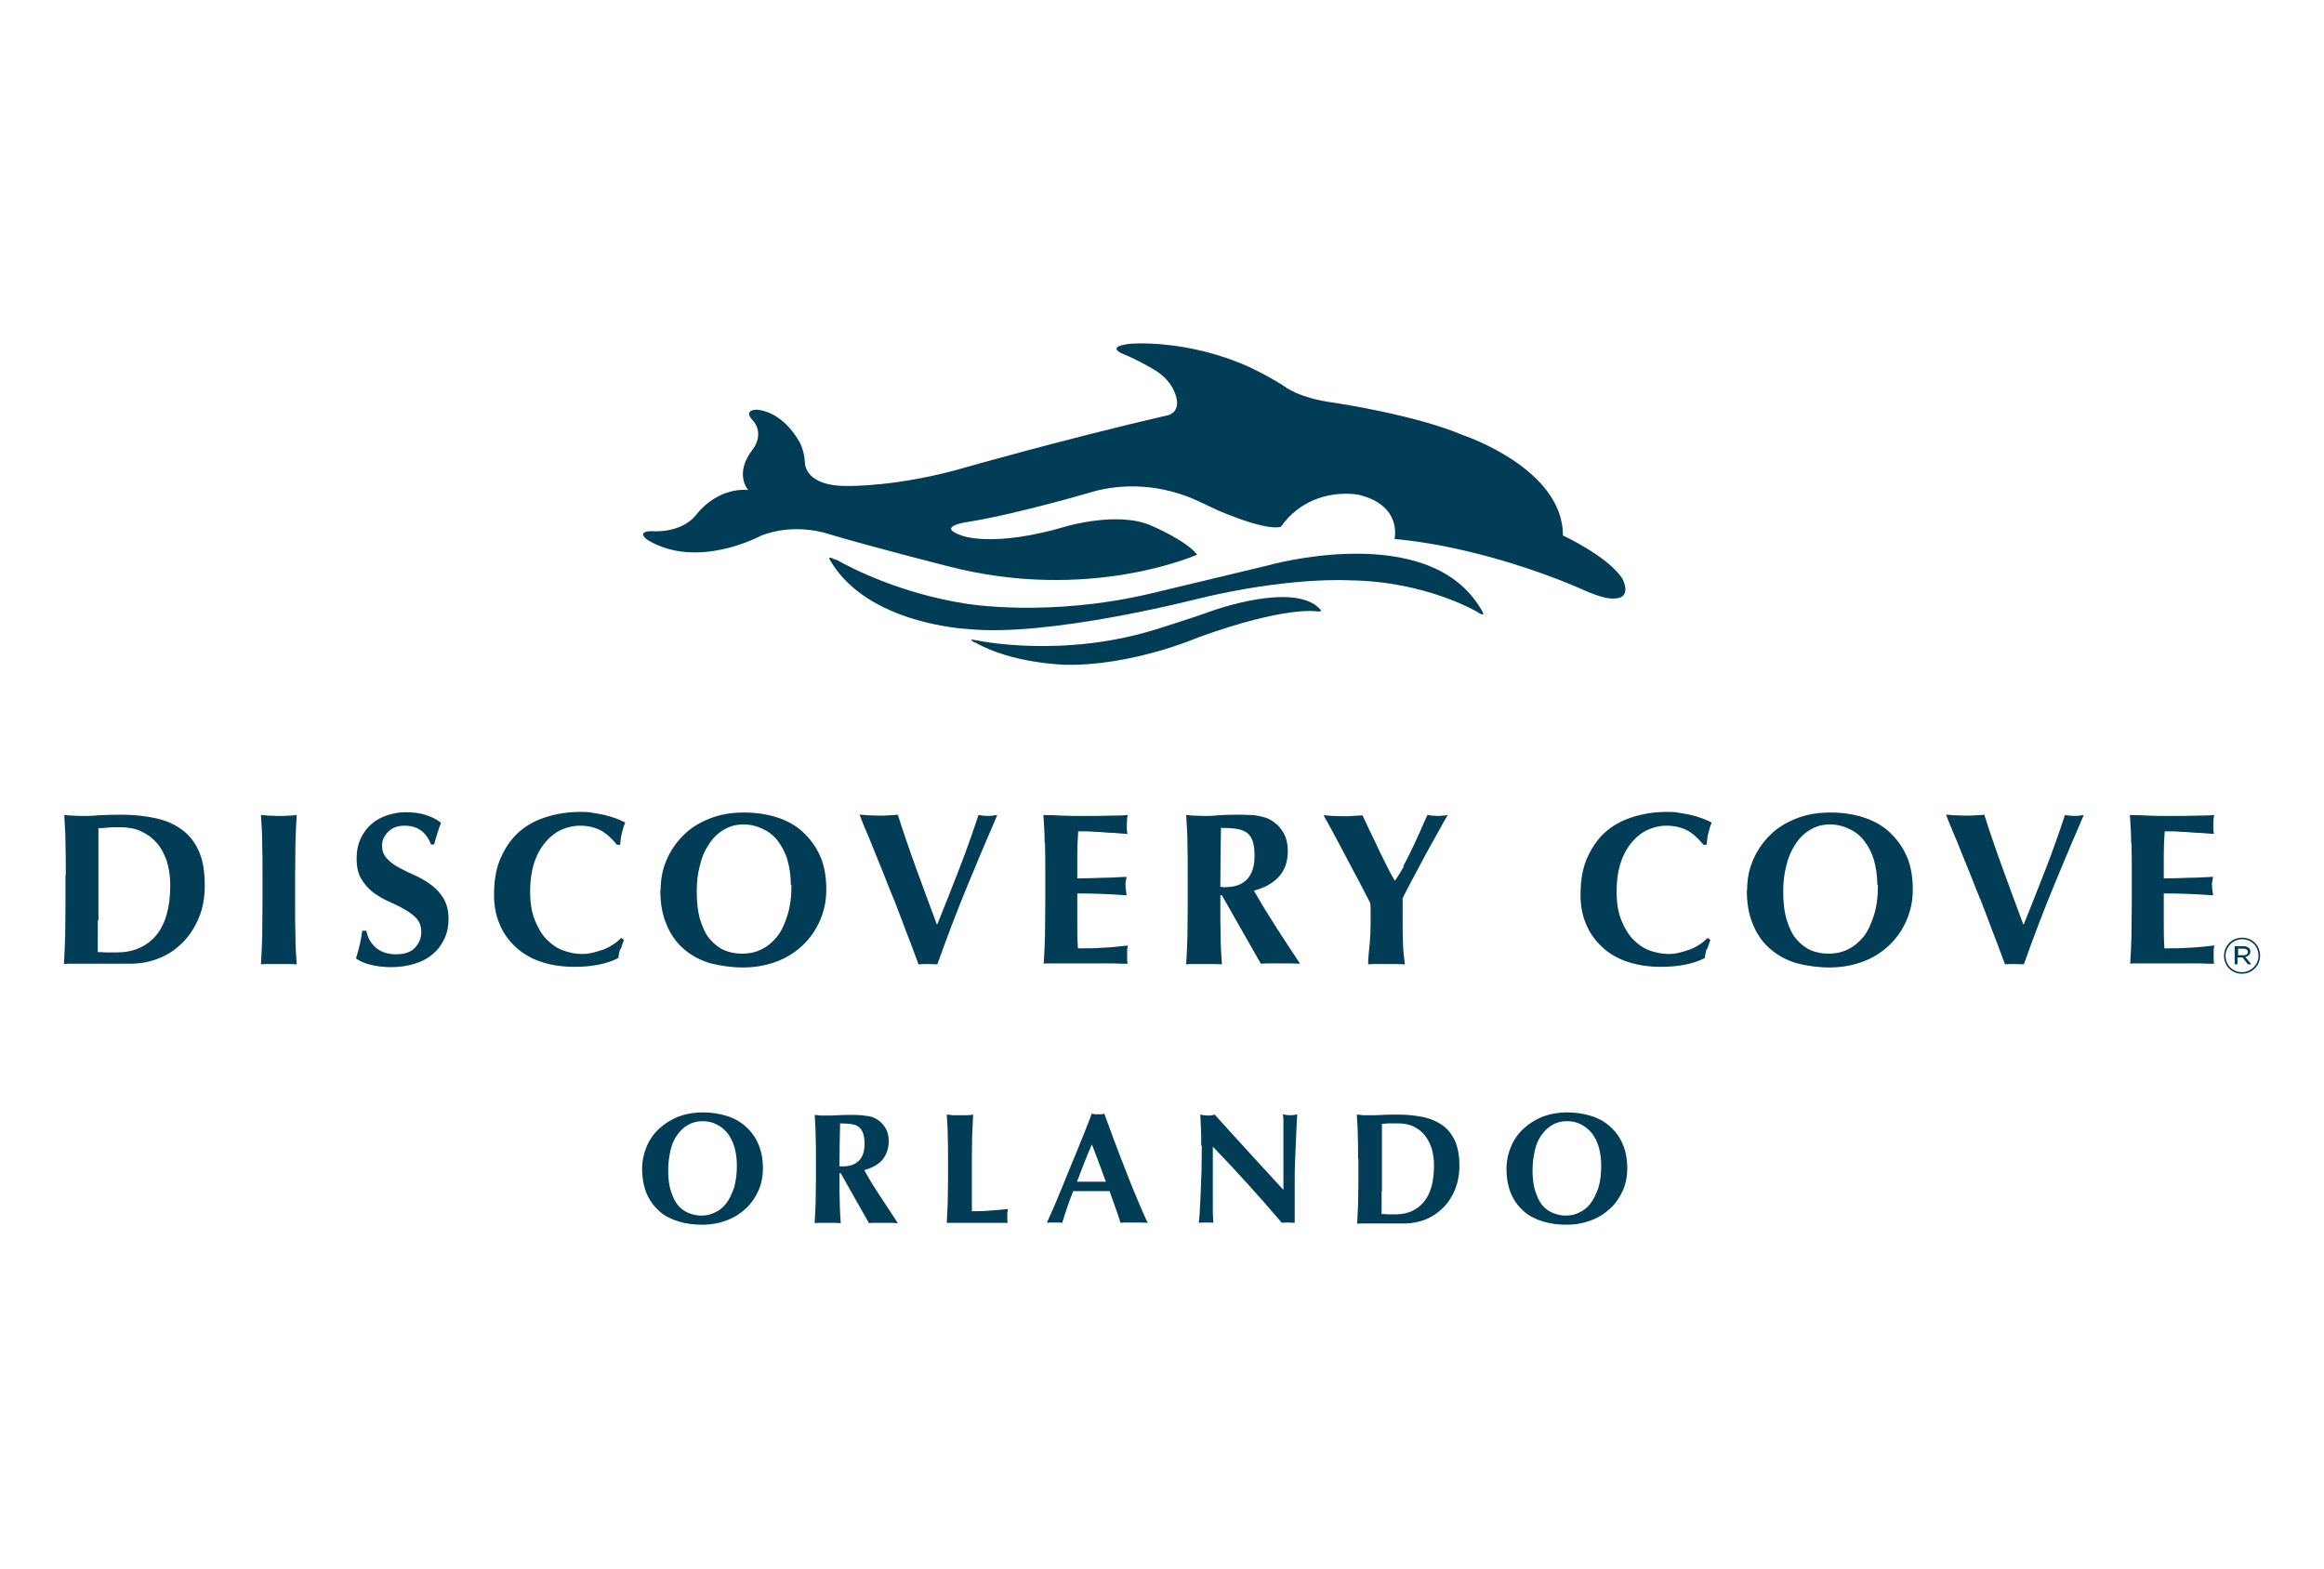 <svg xmlns:xlink="http://www.w3.org/1999/xlink" xmlns="http://www.w3.org/2000/svg" viewBox="0 0 70 50" width="80"  height="54" ><defs><style>.c{fill:#023d57;}</style></defs><g id="a"/><g id="b"><g><g><g><path class="c" d="M.06,27.9c0-.38,0-.72-.01-1.02,0-.3-.02-.6-.04-.9,.08,0,.16,.02,.26,.02,.09,0,.2,.01,.31,.01,.15,0,.32,0,.51-.02,.19-.01,.44-.02,.74-.02,.4,0,.76,.04,1.08,.11,.33,.07,.61,.19,.84,.36,.24,.17,.42,.4,.55,.69,.13,.29,.19,.65,.19,1.09,0,.38-.06,.73-.19,1.04s-.3,.57-.52,.79c-.22,.22-.47,.39-.76,.5-.29,.12-.6,.17-.92,.17-.35,0-.64,0-.89,0-.24,0-.46,0-.64,0H.26c-.09,0-.18,0-.26,.01,.02-.29,.03-.58,.04-.88,0-.3,.01-.64,.01-1.02v-.94Zm1.02,1.45v.42c0,.13,0,.26,0,.37,0,.11,0,.18,0,.21,.07,0,.15,0,.25,.01,.1,0,.22,0,.36,0,.52,0,.93-.18,1.24-.53,.3-.36,.46-.89,.46-1.61,0-.29-.04-.54-.11-.77-.08-.23-.18-.42-.32-.58-.14-.16-.3-.28-.5-.37-.19-.09-.41-.13-.65-.13-.17,0-.3,0-.4,.01s-.21,.02-.31,.02c0,.03,0,.1,0,.21,0,.11,0,.24,0,.37v2.35Z"/><path class="c" d="M6.32,26.88c0-.3-.02-.6-.04-.9,.08,0,.16,.02,.26,.02,.09,0,.2,.01,.31,.01s.22,0,.31-.01c.09,0,.18-.01,.26-.02-.02,.3-.03,.6-.04,.9,0,.3-.01,.64-.01,1.02v.94c0,.38,0,.72,.01,1.02,0,.3,.02,.59,.04,.88-.08,0-.16-.01-.26-.01h-.62c-.09,0-.18,0-.26,.01,.02-.29,.03-.58,.04-.88,0-.3,.01-.64,.01-1.02v-.94c0-.38,0-.72-.01-1.02Z"/><path class="c" d="M10.86,26.32c-.21,0-.39,.06-.52,.19s-.2,.27-.2,.44,.05,.31,.16,.42c.1,.11,.23,.21,.39,.29,.16,.09,.33,.17,.51,.25,.18,.08,.35,.18,.51,.3,.16,.12,.29,.26,.39,.43,.1,.17,.16,.38,.16,.65,0,.23-.04,.44-.13,.63-.09,.19-.21,.36-.37,.49-.16,.14-.35,.24-.58,.31-.22,.07-.47,.11-.75,.11-.25,0-.47-.03-.67-.08-.2-.05-.35-.12-.45-.2,.05-.16,.09-.31,.12-.44,.03-.13,.06-.28,.08-.44h.13c.02,.1,.05,.2,.1,.29,.05,.09,.12,.17,.19,.24,.08,.07,.17,.12,.28,.16,.11,.04,.24,.06,.37,.06,.28,0,.48-.07,.61-.21,.13-.14,.2-.3,.2-.5,0-.18-.05-.32-.15-.43-.1-.11-.23-.21-.38-.29-.15-.09-.32-.17-.5-.25-.18-.08-.35-.18-.5-.29-.15-.12-.28-.26-.38-.43-.1-.17-.15-.38-.15-.65,0-.24,.04-.45,.13-.64s.2-.34,.34-.46c.14-.12,.31-.22,.5-.28s.38-.1,.59-.1c.25,0,.47,.03,.65,.09s.35,.14,.48,.25c-.04,.11-.08,.21-.11,.31s-.07,.22-.11,.38h-.1c-.15-.4-.43-.6-.84-.6Z"/><path class="c" d="M17.73,30.25c-.03,.1-.05,.2-.06,.29-.37,.19-.84,.28-1.41,.28-.4,0-.76-.06-1.08-.17s-.58-.27-.8-.48c-.22-.21-.39-.45-.5-.73-.12-.28-.17-.59-.17-.91,0-.48,.07-.89,.23-1.22,.15-.33,.35-.61,.6-.82,.25-.21,.54-.36,.88-.46,.33-.1,.68-.15,1.05-.15,.12,0,.25,0,.38,.03,.13,.02,.26,.04,.39,.07,.12,.03,.24,.07,.36,.11,.11,.04,.21,.09,.29,.13-.05,.12-.08,.23-.11,.35-.03,.12-.04,.24-.05,.36h-.1c-.18-.22-.36-.38-.54-.47-.18-.09-.4-.14-.65-.14-.18,0-.37,.04-.56,.12-.19,.08-.36,.21-.51,.38-.15,.17-.28,.39-.37,.65-.09,.27-.14,.58-.14,.95s.05,.66,.15,.91c.1,.25,.22,.46,.38,.62s.33,.28,.53,.35c.2,.07,.39,.11,.59,.11,.11,0,.22-.01,.34-.04,.12-.03,.23-.06,.34-.1,.11-.04,.22-.1,.31-.16,.1-.06,.19-.14,.26-.21l.09,.06c-.04,.1-.07,.2-.1,.29Z"/><path class="c" d="M19.02,28.37c0-.34,.06-.66,.19-.96,.13-.3,.31-.56,.54-.79s.51-.4,.84-.53c.33-.13,.69-.19,1.09-.19,.37,0,.71,.05,1.03,.15,.32,.1,.6,.25,.83,.46s.42,.46,.56,.77c.14,.31,.2,.67,.2,1.09,0,.35-.07,.67-.2,.97s-.31,.56-.55,.79c-.23,.22-.51,.4-.83,.52-.32,.12-.68,.19-1.07,.19-.36,0-.71-.05-1.03-.13-.32-.09-.6-.24-.84-.44-.24-.2-.43-.46-.56-.77-.14-.31-.21-.68-.21-1.12Zm4.15-.15c0-.3-.04-.57-.11-.81s-.18-.44-.31-.61c-.13-.17-.29-.29-.48-.38-.19-.09-.39-.14-.61-.14-.24,0-.45,.06-.63,.17-.19,.11-.35,.27-.47,.46-.13,.19-.23,.42-.29,.68-.07,.26-.1,.54-.1,.83,0,.37,.04,.68,.12,.93,.08,.25,.18,.46,.32,.61,.13,.15,.29,.27,.46,.34,.18,.07,.36,.1,.55,.1,.21,0,.41-.04,.6-.13s.35-.22,.5-.4,.25-.41,.34-.69,.13-.6,.13-.98Z"/><path class="c" d="M27.84,29.46c.24-.59,.47-1.18,.7-1.77,.23-.59,.43-1.16,.61-1.71,.12,.02,.22,.03,.3,.03s.19-.01,.3-.03c-.12,.27-.25,.6-.42,.98-.16,.38-.33,.79-.51,1.22-.18,.43-.35,.87-.52,1.31-.17,.44-.32,.86-.46,1.25-.09,0-.19-.01-.3-.01s-.21,0-.3,.01c-.07-.18-.15-.41-.25-.67s-.21-.54-.32-.84c-.11-.3-.23-.6-.36-.91-.12-.31-.24-.61-.36-.9-.12-.29-.22-.56-.33-.81s-.19-.46-.26-.64c.11,0,.21,.02,.31,.02s.21,.01,.31,.01,.2,0,.3-.01c.1,0,.2-.01,.3-.02,.08,.26,.17,.53,.27,.82,.1,.29,.2,.58,.31,.88,.11,.3,.22,.6,.33,.9,.11,.3,.22,.6,.33,.89Z"/><path class="c" d="M31.26,26.88c0-.3-.02-.6-.04-.9,.21,0,.41,.01,.62,.02s.41,.01,.62,.01c.34,0,.65,0,.91-.01,.27,0,.44-.01,.54-.02-.02,.07-.03,.17-.03,.29,0,.07,0,.13,0,.17,0,.04,.01,.09,.02,.14-.13,0-.28-.02-.44-.03-.16,0-.31-.02-.46-.03-.15,0-.28-.02-.41-.02-.12,0-.21,0-.26,0-.02,.25-.03,.51-.03,.75,0,.25,0,.5,0,.75,.3,0,.57-.01,.81-.02,.24,0,.5-.02,.76-.03-.01,.08-.02,.14-.03,.18s0,.09,0,.13c0,.04,0,.08,.01,.11,0,.04,.02,.1,.02,.17-.53-.04-1.05-.06-1.57-.06,0,.15,0,.3,0,.44,0,.15,0,.3,0,.44,0,.3,0,.59,.02,.87,.26,0,.53,0,.79-.02,.26-.01,.53-.04,.8-.07,0,.05-.02,.1-.02,.14,0,.04,0,.1,0,.17s0,.13,0,.17c0,.04,.01,.08,.02,.1-.12,0-.28,0-.46-.01-.18,0-.43,0-.75,0h-1.1c-.1,0-.18,0-.24,0-.05,0-.1,0-.13,.01,.02-.29,.03-.58,.04-.88,0-.3,.01-.64,.01-1.02v-.94c0-.38,0-.72-.01-1.02Z"/><path class="c" d="M36.86,28.56v.28c0,.38,0,.72,.01,1.02,0,.3,.02,.59,.04,.88-.08,0-.16-.01-.26-.01h-.62c-.09,0-.18,0-.26,.01,.02-.29,.03-.58,.04-.88,0-.3,.01-.64,.01-1.02v-.94c0-.38,0-.72-.01-1.02,0-.3-.02-.6-.04-.9,.08,0,.16,.02,.26,.02,.09,0,.2,.01,.31,.01,.12,0,.27,0,.43-.02,.16-.01,.36-.02,.59-.02,.18,0,.33,0,.45,.01,.12,0,.23,.02,.32,.04,.09,.02,.17,.04,.24,.07,.07,.03,.13,.07,.19,.11,.14,.1,.25,.23,.33,.38,.08,.15,.12,.33,.12,.54,0,.34-.09,.61-.28,.82s-.45,.36-.8,.45c.22,.39,.46,.78,.71,1.17s.51,.78,.76,1.16c-.11,0-.21-.01-.31-.01h-.63c-.1,0-.21,0-.31,.01l-1.24-2.18h-.06Zm1.09-1.27c0-.2-.02-.36-.06-.48-.04-.12-.11-.21-.19-.27-.09-.06-.2-.1-.33-.12s-.3-.03-.49-.03c-.01,.63-.02,1.26-.02,1.88,.03,0,.05,0,.08,.01s.05,0,.07,0c.3,0,.54-.08,.7-.25s.24-.41,.24-.74Z"/><path class="c" d="M42.69,27.61c.09-.17,.18-.34,.27-.53,.09-.18,.17-.37,.26-.56,.08-.19,.16-.37,.24-.54,.05,0,.1,.02,.16,.02,.05,0,.11,.01,.16,.01s.11,0,.16-.01c.05,0,.11-.01,.17-.02-.08,.13-.18,.3-.29,.51-.12,.21-.24,.44-.38,.68-.13,.24-.27,.5-.4,.75-.14,.26-.26,.49-.37,.71,0,.11,0,.22,0,.34s0,.23,0,.34c0,.24,0,.47,.01,.7,0,.23,.03,.47,.06,.73-.1,0-.2-.01-.29-.01h-.59c-.1,0-.2,0-.29,.01,0-.21,.03-.43,.05-.65,.02-.22,.03-.44,.03-.66,0-.11,0-.21,0-.32,0-.11,0-.22-.01-.32-.12-.23-.25-.49-.4-.77-.15-.28-.3-.56-.44-.83-.14-.27-.27-.51-.39-.73-.12-.22-.2-.37-.26-.47,.11,0,.21,.02,.31,.02,.1,0,.21,.01,.31,.01s.21,0,.31-.01,.2-.01,.31-.02c.08,.17,.17,.36,.27,.57,.1,.21,.2,.41,.29,.61,.1,.2,.19,.38,.27,.54,.08,.16,.15,.28,.2,.36h.01c.09-.13,.18-.28,.28-.45Z"/><path class="c" d="M52.36,30.25c-.03,.1-.05,.2-.06,.29-.37,.19-.84,.28-1.41,.28-.4,0-.76-.06-1.08-.17s-.58-.27-.8-.48c-.22-.21-.39-.45-.5-.73-.12-.28-.17-.59-.17-.91,0-.48,.07-.89,.23-1.22,.15-.33,.35-.61,.6-.82,.25-.21,.54-.36,.88-.46,.33-.1,.68-.15,1.05-.15,.12,0,.25,0,.38,.03,.13,.02,.26,.04,.39,.07,.12,.03,.24,.07,.36,.11,.11,.04,.21,.09,.29,.13-.05,.12-.08,.23-.11,.35-.03,.12-.04,.24-.05,.36h-.1c-.18-.22-.36-.38-.54-.47-.18-.09-.4-.14-.65-.14-.18,0-.37,.04-.56,.12-.19,.08-.36,.21-.51,.38-.15,.17-.28,.39-.37,.65-.09,.27-.14,.58-.14,.95s.05,.66,.15,.91c.1,.25,.22,.46,.38,.62s.33,.28,.53,.35c.2,.07,.39,.11,.59,.11,.11,0,.22-.01,.34-.04,.12-.03,.23-.06,.34-.1,.11-.04,.22-.1,.31-.16,.1-.06,.19-.14,.26-.21l.09,.06c-.04,.1-.07,.2-.1,.29Z"/><path class="c" d="M53.65,28.37c0-.34,.06-.66,.19-.96,.13-.3,.31-.56,.54-.79s.51-.4,.84-.53c.33-.13,.69-.19,1.09-.19,.37,0,.71,.05,1.03,.15,.32,.1,.6,.25,.83,.46s.42,.46,.56,.77c.14,.31,.2,.67,.2,1.09,0,.35-.07,.67-.2,.97s-.31,.56-.55,.79c-.23,.22-.51,.4-.83,.52-.32,.12-.68,.19-1.07,.19-.36,0-.71-.05-1.03-.13-.32-.09-.6-.24-.84-.44-.24-.2-.43-.46-.56-.77-.14-.31-.21-.68-.21-1.12Zm4.15-.15c0-.3-.04-.57-.11-.81s-.18-.44-.31-.61c-.13-.17-.29-.29-.48-.38-.19-.09-.39-.14-.61-.14-.24,0-.45,.06-.63,.17-.19,.11-.35,.27-.47,.46-.13,.19-.23,.42-.29,.68-.07,.26-.1,.54-.1,.83,0,.37,.04,.68,.12,.93,.08,.25,.18,.46,.32,.61,.13,.15,.29,.27,.46,.34,.18,.07,.36,.1,.55,.1,.21,0,.41-.04,.6-.13s.35-.22,.5-.4,.25-.41,.34-.69,.13-.6,.13-.98Z"/><path class="c" d="M62.47,29.46c.24-.59,.47-1.18,.7-1.77,.23-.59,.43-1.16,.61-1.71,.12,.02,.22,.03,.3,.03s.19-.01,.3-.03c-.12,.27-.25,.6-.42,.98-.16,.38-.33,.79-.51,1.22-.18,.43-.35,.87-.52,1.31-.17,.44-.32,.86-.46,1.25-.09,0-.19-.01-.3-.01s-.21,0-.3,.01c-.07-.18-.15-.41-.25-.67s-.21-.54-.32-.84c-.11-.3-.23-.6-.36-.91-.12-.31-.24-.61-.36-.9-.12-.29-.22-.56-.33-.81s-.19-.46-.26-.64c.11,0,.21,.02,.31,.02s.21,.01,.31,.01,.2,0,.3-.01c.1,0,.2-.01,.3-.02,.08,.26,.17,.53,.27,.82,.1,.29,.2,.58,.31,.88,.11,.3,.22,.6,.33,.9,.11,.3,.22,.6,.33,.89Z"/><path class="c" d="M65.89,26.88c0-.3-.02-.6-.04-.9,.21,0,.41,.01,.62,.02s.41,.01,.62,.01c.34,0,.65,0,.91-.01,.27,0,.44-.01,.54-.02-.02,.07-.03,.17-.03,.29,0,.07,0,.13,0,.17,0,.04,.01,.09,.02,.14-.13,0-.28-.02-.44-.03-.16,0-.31-.02-.46-.03-.15,0-.28-.02-.41-.02-.12,0-.21,0-.26,0-.02,.25-.03,.51-.03,.75,0,.25,0,.5,0,.75,.3,0,.57-.01,.81-.02,.24,0,.5-.02,.76-.03-.01,.08-.02,.14-.03,.18s0,.09,0,.13c0,.04,0,.08,.01,.11,0,.04,.02,.1,.02,.17-.53-.04-1.05-.06-1.57-.06,0,.15,0,.3,0,.44,0,.15,0,.3,0,.44,0,.3,0,.59,.02,.87,.26,0,.53,0,.79-.02,.26-.01,.53-.04,.8-.07,0,.05-.02,.1-.02,.14,0,.04,0,.1,0,.17s0,.13,0,.17c0,.04,.01,.08,.02,.1-.12,0-.28,0-.46-.01-.18,0-.43,0-.75,0h-1.1c-.1,0-.18,0-.24,0-.05,0-.1,0-.13,.01,.02-.29,.03-.58,.04-.88,0-.3,.01-.64,.01-1.02v-.94c0-.38,0-.72-.01-1.02Z"/></g><g><path class="c" d="M18.43,37.26c0-.25,.05-.48,.14-.7,.09-.22,.22-.41,.39-.57,.17-.16,.37-.29,.61-.39,.24-.09,.5-.14,.8-.14,.27,0,.52,.04,.75,.11,.23,.07,.43,.18,.6,.33s.31,.33,.41,.56c.1,.23,.15,.49,.15,.79,0,.25-.05,.49-.14,.7-.1,.22-.23,.41-.4,.57-.17,.16-.37,.29-.61,.38-.24,.09-.49,.14-.78,.14-.27,0-.51-.03-.75-.1-.23-.07-.44-.17-.61-.32-.17-.15-.31-.33-.41-.56-.1-.23-.15-.5-.15-.81Zm3.02-.11c0-.22-.03-.41-.08-.59-.05-.17-.13-.32-.22-.44-.1-.12-.21-.21-.35-.28-.14-.07-.28-.1-.45-.1-.17,0-.32,.04-.46,.12-.14,.08-.25,.19-.35,.33s-.17,.31-.21,.5-.07,.39-.07,.61c0,.27,.03,.5,.09,.68s.13,.33,.23,.45c.1,.11,.21,.19,.34,.24,.13,.05,.26,.08,.4,.08,.15,0,.3-.03,.43-.1,.14-.06,.26-.16,.36-.29,.1-.13,.18-.3,.25-.5,.06-.2,.09-.44,.09-.72Z"/><path class="c" d="M24.72,37.4v.21c0,.28,0,.53,.01,.74,0,.22,.02,.43,.03,.64-.06,0-.12-.01-.19-.01h-.45c-.07,0-.13,0-.19,.01,.01-.21,.02-.42,.03-.64,0-.22,.01-.46,.01-.74v-.68c0-.28,0-.53-.01-.74,0-.22-.02-.43-.03-.65,.06,0,.12,.01,.19,.02,.07,0,.14,0,.23,0,.09,0,.19,0,.31-.01s.26-.01,.43-.01c.13,0,.24,0,.33,.01s.17,.02,.23,.03c.07,.01,.12,.03,.17,.05,.05,.02,.09,.05,.14,.08,.1,.07,.18,.17,.24,.27,.06,.11,.09,.24,.09,.39,0,.24-.07,.44-.2,.6-.13,.15-.33,.26-.58,.33,.16,.29,.33,.57,.52,.85,.18,.28,.37,.56,.55,.84-.08,0-.15-.01-.23-.01h-.46c-.08,0-.15,0-.23,.01l-.9-1.59h-.05Zm.8-.93c0-.15-.02-.27-.05-.35-.03-.09-.08-.15-.14-.2-.06-.05-.14-.07-.24-.09-.1-.01-.22-.02-.35-.02-.01,.46-.02,.91-.02,1.37,.02,0,.04,0,.06,0s.04,0,.05,0c.22,0,.39-.06,.51-.18,.12-.12,.18-.3,.18-.54Z"/><path class="c" d="M28.17,36.18c0-.22-.02-.43-.03-.65,.06,0,.12,.01,.19,.02,.07,0,.14,0,.23,0s.16,0,.23,0c.07,0,.13-.01,.19-.02-.01,.22-.02,.44-.03,.65,0,.22-.01,.46-.01,.74v.68c0,.19,0,.38,0,.55,0,.18,0,.33,0,.46,.19,0,.38,0,.57-.02,.19-.01,.38-.03,.58-.05,0,.04-.01,.07-.02,.1,0,.03,0,.07,0,.13s0,.1,0,.13c0,.03,0,.06,.02,.08-.09,0-.2,0-.33,0-.13,0-.31,0-.55,0h-.8c-.08,0-.13,0-.17,0-.04,0-.07,0-.1,0,.01-.21,.02-.42,.03-.64,0-.22,.01-.46,.01-.74v-.68c0-.28,0-.53-.01-.74Z"/><path class="c" d="M34.55,38.98c-.08,0-.16-.01-.23-.01h-.43c-.07,0-.14,0-.21,.01-.05-.16-.11-.33-.17-.5-.06-.17-.12-.34-.18-.51-.11,0-.21,0-.32,0-.11,0-.21,0-.32,0-.09,0-.17,0-.26,0-.09,0-.17,0-.26,0-.07,.17-.13,.34-.19,.51-.06,.17-.11,.34-.16,.5-.04,0-.08-.01-.12-.01h-.24s-.08,0-.13,.01c.04-.09,.09-.21,.16-.36,.07-.15,.14-.33,.22-.52,.08-.19,.17-.4,.26-.63,.09-.22,.18-.45,.28-.68,.09-.23,.18-.45,.27-.67s.17-.43,.24-.62c.03,0,.07,.01,.1,.02,.03,0,.06,0,.1,0s.07,0,.1,0c.03,0,.06-.01,.1-.02,.11,.29,.22,.59,.34,.92,.12,.33,.25,.65,.37,.96,.12,.31,.24,.61,.36,.89,.12,.28,.22,.52,.32,.72Zm-1.78-2.51c-.09,.2-.17,.4-.25,.6s-.15,.4-.23,.6h.92c-.07-.2-.15-.41-.22-.6s-.15-.4-.23-.6Z"/><path class="c" d="M36.25,36.53c0-.23,0-.43-.01-.58s-.01-.3-.02-.42c.09,.02,.17,.03,.23,.03s.13,0,.23-.03c.37,.41,.73,.81,1.09,1.2s.72,.79,1.1,1.2v-.93c0-.16,0-.33,0-.49,0-.16,0-.31,0-.44,0-.13,0-.25,0-.35,0-.1-.01-.16-.02-.2,.09,.02,.17,.03,.23,.03s.13,0,.23-.03c-.02,.31-.03,.58-.04,.83-.01,.25-.02,.48-.03,.7s-.01,.43-.01,.65c0,.21,0,.44,0,.68v.6c-.07,0-.14-.01-.21-.01s-.14,0-.2,.01c-.69-.81-1.42-1.62-2.2-2.43,0,.1,0,.19,0,.29,0,.1,0,.2,0,.3v.58c0,.2,0,.37,0,.51,0,.14,0,.26,0,.36,0,.1,0,.18,.01,.24,0,.06,0,.11,.01,.15-.04,0-.08-.01-.12-.01h-.12c-.08,0-.15,0-.23,.01,0-.03,.02-.12,.03-.29s.02-.37,.03-.6c.01-.24,.02-.49,.03-.77,0-.28,.01-.54,.01-.8Z"/><path class="c" d="M41.25,36.92c0-.28,0-.53-.01-.74,0-.22-.02-.43-.03-.65,.06,0,.12,.01,.19,.02,.07,0,.14,0,.23,0,.11,0,.23,0,.37-.01s.32-.01,.54-.01c.29,0,.55,.03,.79,.08s.44,.14,.61,.26,.3,.29,.4,.5c.09,.21,.14,.47,.14,.79,0,.28-.05,.53-.14,.76-.09,.22-.22,.42-.38,.58s-.34,.28-.55,.37c-.21,.08-.43,.13-.67,.13-.25,0-.47,0-.64,0s-.33,0-.46,0h-.23c-.07,0-.13,0-.19,.01,.01-.21,.02-.42,.03-.64,0-.22,.01-.46,.01-.74v-.68Zm.75,1.05v.3c0,.1,0,.19,0,.27,0,.08,0,.13,0,.16,.05,0,.11,0,.18,.01,.07,0,.16,0,.26,0,.38,0,.68-.13,.9-.39,.22-.26,.33-.65,.33-1.17,0-.21-.03-.39-.08-.56-.06-.16-.13-.3-.23-.42s-.22-.2-.36-.27c-.14-.06-.3-.09-.47-.09-.12,0-.22,0-.29,0-.08,0-.15,.01-.23,.02,0,.02,0,.08,0,.16,0,.08,0,.17,0,.27v1.71Z"/><path class="c" d="M45.98,37.26c0-.25,.05-.48,.14-.7,.09-.22,.22-.41,.39-.57,.17-.16,.37-.29,.61-.39,.24-.09,.5-.14,.8-.14,.27,0,.52,.04,.75,.11,.23,.07,.43,.18,.6,.33s.31,.33,.41,.56c.1,.23,.15,.49,.15,.79,0,.25-.05,.49-.14,.7-.1,.22-.23,.41-.4,.57-.17,.16-.37,.29-.61,.38-.24,.09-.49,.14-.78,.14-.27,0-.51-.03-.75-.1-.23-.07-.44-.17-.61-.32-.17-.15-.31-.33-.41-.56-.1-.23-.15-.5-.15-.81Zm3.02-.11c0-.22-.03-.41-.08-.59-.05-.17-.13-.32-.22-.44-.1-.12-.21-.21-.35-.28-.14-.07-.28-.1-.45-.1-.17,0-.32,.04-.46,.12-.14,.08-.25,.19-.35,.33s-.17,.31-.21,.5-.07,.39-.07,.61c0,.27,.03,.5,.09,.68s.13,.33,.23,.45c.1,.11,.21,.19,.34,.24,.13,.05,.26,.08,.4,.08,.15,0,.3-.03,.43-.1,.14-.06,.26-.16,.36-.29,.1-.13,.18-.3,.25-.5,.06-.2,.09-.44,.09-.72Z"/></g><g><path class="c" d="M24.6,17.83c.58,.33,2.11,1.09,4.13,1.41,0,0,2.64,.46,5.95-.33l3.67-.88s4.71-1.35,6.58,1.04c0,0,.21,.27,.3,.46,0,0,.08,.15-.21-.04,0,0-1.63-.96-4.02-.99,0,0-1.92-.13-4.91,.6,0,0-4.73,1.22-7.29,.95,0,0-3.16-.14-4.36-2.16,0,0-.17-.23,.16-.04Z"/><path class="c" d="M29.05,20.49s-.32-.15,.03-.08c0,0,2.79,.61,5.86-.39,0,0,1.18-.37,1.66-.55,0,0,2.62-.95,3.44-.05,0,0,.11,.09-.1,.07,0,0-.97-.19-3.79,.83,0,0-2.12,.92-4.25,.87,0,0-1.69-.04-2.85-.71Z"/><path class="c" d="M36.83,16.29c1.62,.68,1.96,.5,1.96,.5,.31-.44,.69-.7,1.05-.85,.74-.31,1.42-.17,1.42-.17,1.42,.34,1.15,1.41,1.15,1.41,3.09,.29,5.94,1.59,5.94,1.59,.74,.34,1.01,.31,1.01,.31,.68,.02,.31-.64,.31-.64-.45-.7-1.89-1.37-1.89-1.37,0-2.15-3.19-3.2-3.19-3.2-1.52-.65-4.09-1.03-4.09-1.03-1.15-.15-1.59-.52-1.59-.52-.61-.39-1.15-.63-1.15-.63-2.01-.9-3.79-.73-3.79-.73-.83,.1-.17,.34-.17,.34,.46,.19,.89,.45,.89,.45,.39,.21,.59,.49,.69,.7,.09,.2,.1,.35,.1,.35,.03,.41-.35,.45-.35,.45-3.28,.76-6.36,1.64-6.36,1.64-2.15,.63-3.75,.6-3.75,.6-1.43,.03-1.4-.74-1.4-.74-.03-.45-.19-.69-.19-.69-.6-1.02-1.37-1-1.37-1-.4,.03-.13,.31-.13,.31,.41,.42,.06,.91,.06,.91-.66,.81-.18,1.34-.18,1.34-1.05-.08-1.67,.81-1.67,.81-.51,.6-1.42,.5-1.42,.5-.5,.02-.12,.28-.12,.28,1.59,.97,3.61-.13,3.61-.13,1.09-.43,2.12-.07,2.12-.07,1.4,.42,3.81,1.03,3.81,1.03,4.53,1.19,7.98-.36,7.98-.36-.36-.46-1.45-.92-1.45-.92-1.04-.47-2.69,.01-2.69,.01-2.38,.71-3.37,.3-3.37,.3-.87-.3,.25-.44,.25-.44,1.59-.26,3.95-.96,3.95-.96,1.54-.42,2.84,.06,3.38,.32,0,0,.55,.26,.66,.31Z"/></g></g><path class="c" d="M68.85,30.47h0c0-.32,.25-.58,.58-.58s.57,.26,.57,.57h0c0,.32-.25,.58-.58,.58s-.57-.26-.57-.57Zm1.1,0h0c0-.3-.23-.53-.52-.53s-.53,.24-.53,.53h0c0,.29,.23,.52,.52,.52s.53-.24,.53-.52Zm-.75-.31h.26c.08,0,.14,.02,.18,.06,.03,.02,.05,.06,.05,.11h0c0,.1-.07,.16-.16,.17l.19,.24h-.11l-.17-.22h-.16v.22h-.09v-.59Zm.26,.29c.09,0,.15-.03,.15-.11h0c0-.06-.06-.1-.14-.1h-.17v.21h.17Z"/></g></g></svg>